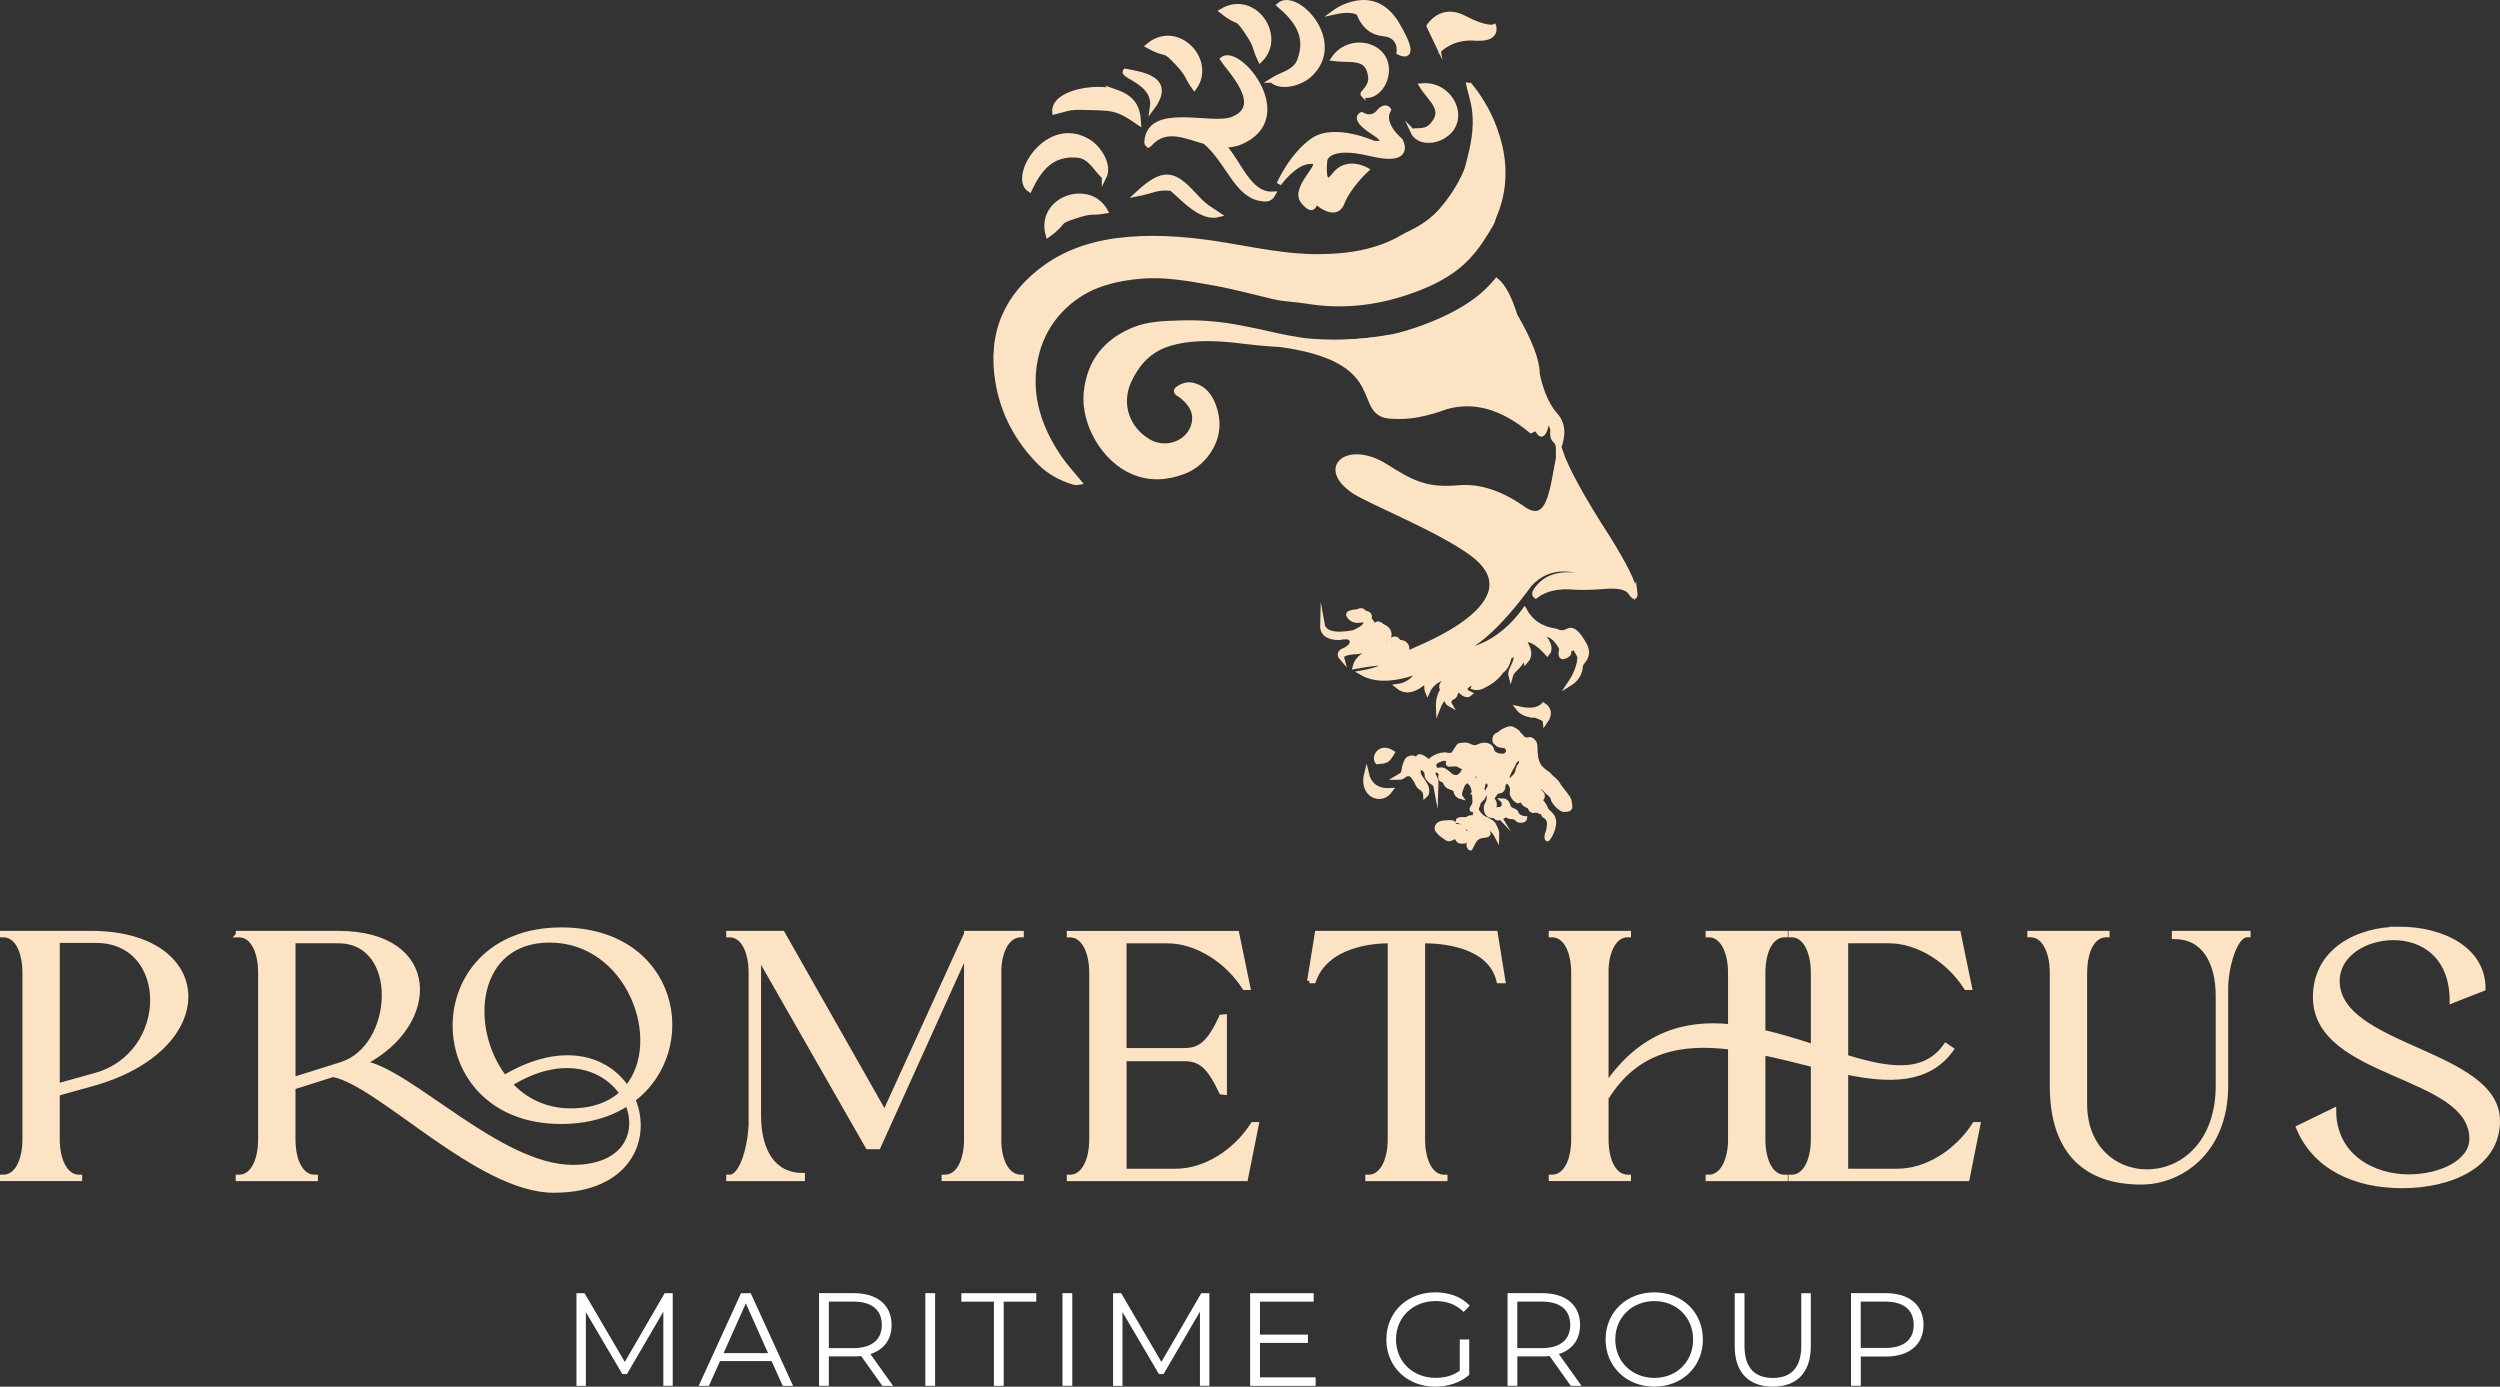 <?xml version="1.0" encoding="UTF-8"?><svg id="Layer_2" xmlns="http://www.w3.org/2000/svg" viewBox="0 0 531.86 295"><rect x="0" y="0" width="531.86" height="295" fill="#333333" stroke="none"/><defs><style>.cls-1{fill:#fff;}.cls-2,.cls-3{fill:#fce3c3;stroke:#fce3c3;stroke-miterlimit:10;}.cls-3{fill-rule:evenodd;}</style></defs><g id="Layer_1-2"><path class="cls-3" d="M315.09,170.09c.41-.32.82-1.07.51-1.56-.3-.41-.37-.48-.2-1.08.17-.58.22-1.26-.6-1.05-.31.08-.28.22-.78-.04-.2-.12-.48-.47-.47-.51-.13-.46-.9-.54-.96.21-.03.43.27.47.53.86.54.78.6,2.67.63,3.62,0,.41-.12.71-.33,1.04-.14.22-.58.9.03.62,1.49-.65.51-1.25,1.64-2.11Z"/><path class="cls-3" d="M278.97,34.36c3.46.07-4.24,5.44-1.75,8.51,2.5,3.07,2.57-.11,2.57-.11,0,0,4.26,4.09,5.73.44,1.44-3.66,5.19-7.07,5.19-7.07,0,0-4.2-2.47-6.9,1.14-2.73,3.59-1.93-3.18-1.93-3.18,0,0,.36-3.63,9.68-1.37,9.33,2.26,6.38-2.85,6.38-2.85,0,0-4.32-3.45-2.49-6.54,0,0-.72-1.23-2.22.56s-3.53.46-3.53.46c0,0-2.23.76,2.32,3.73,4.56,2.94.2,2.36.2,2.36,0,0-8.27-3.73-12.85-.64-4.55,3.08-7.28,9.31-7.28,9.31,0,0,3.4-4.85,6.87-4.75Z"/><path class="cls-3" d="M289.12,2.9s1.12,3.92,5.11,4.29c4.02.37,3.37,3.97,3.37,3.97,0,0,4.73,2.56-.38-6.04-5.11-8.6-13.27-2.55-13.27-2.55,4.18-.91,5.17.33,5.17.33Z"/><path class="cls-3" d="M313.86,8.14c4.86.4,3.97-2.47,3.97-2.47,0,0-1.52.67-6.37-1.88-4.85-2.56-7.47,1.75-7.47,1.75l2.36,4.98s0-.07-.01-.11c0,.07.01.11.01.11,0,0,2.66-2.75,7.51-2.37Z"/><path class="cls-3" d="M270.57,17.1c2.07,1.86,6.2.56,8.05-1.15,7.62-7.01-2.83-18.05-6.5-14.89,3.78,3.24,6.27,6.64,4.35,11.79-.95,2.55-3.81,2.89-5.91,4.25Z"/><path class="cls-3" d="M289.98,20.22c2.29.63,4.15-1.56,4.7-3.38,2.15-7.08-7.23-9.9-11-4.36,3.74.54,7.4-.79,7.89,3.95.22,2.15-2.04,3.36-1.59,3.79Z"/><path class="cls-3" d="M300.57,28.03c1,2.15,3.87,2.16,5.61,1.41,6.79-2.92,2.9-11.91-3.76-11.22,2,3.21,5.38,5.15,2.07,8.58-1.5,1.56-3.88.61-3.92,1.23Z"/><path class="cls-3" d="M254.09,18.66c4.24-5.85-3.74-14.14-9.85-8.9,4.53,2.5,2.89.08,6.36,3.79,2.43,2.63,1.65,2.55,3.49,5.11Z"/><path class="cls-3" d="M237.2,19.47c-3.75-1.34-13.14.06-12.85,4.37,2.53-.59,2.81-1.04,5.96-.96,6.17.18,7.07-.17,11.95,3.22-.21-3.57-1.33-5.32-5.07-6.64Z"/><path class="cls-3" d="M239.4,15.11c-.93,1.14,6.57,2.39,5.73,7.79,4.74-6.39-2.7-7.16-5.73-7.79Z"/><path class="cls-3" d="M262.05,25.4c-4.48,1.63-17.44-3.04-18.09,4.65-.04.47.04.56.35.83.46-.31.15-.07.37-.3,3.36-3.66,7.41-1.63,11.71-.4,5.2,4.5,6.68,11.72,12.45,12.18,1.02.1,1.58-.25,2.05-1.1-5.18.32-7.06-6.43-10.66-10.38,1.25.05,2.53-.11,3.81-.67,11.94-5.25-.43-20.38-3.97-17.63,1.52,2.39,9.35,10.1,1.98,12.82Z"/><path class="cls-3" d="M249.29,40.11h-.02c2.52,2.22,6.31,6.56,10.02,5.59-2.58-1.76-2.79-1.59-5.24-4.26-4.47-4.86-6.6-5.23-12.12-.15,3.17-.6,4.16-1.53,7.36-1.18Z"/><path class="cls-3" d="M265.53,7.18c1.96,2.99,1.2,2.78,2.56,5.61,5.19-5.06-1.3-14.56-8.19-10.43,4.04,3.23,2.83.57,5.63,4.82Z"/><path class="cls-2" d="M.5,198.91v-.37h18.88c26.27,0,27.54,24.55.07,32.09l-7.24,2.01v9.7c0,4.78,1.87,8.06,4.55,8.06h.22v.37H.5v-.37h.22c2.76,0,4.55-3.28,4.55-8.06v-35.37c0-4.78-1.79-8.06-4.55-8.06h-.22ZM20.28,228.76c16.34-4.55,16.05-28.66.15-28.66h-8.21v30.9l8.06-2.24Z"/><path class="cls-2" d="M50.65,198.91v-.37h21.34c21.49,0,21.49,19.33,5.37,27.61,9.93,1.72,28.96,22.17,44.48,22.17,11.27,0,14.25-7.39,11.64-13.58-3.58,2.39-8.36,3.88-14.1,3.88-30.08,0-30.15-40.82,0-40.82,24.63,0,29.4,25.45,15.3,36.12,3.51,8.28-.9,19.33-16.87,19.33s-36.87-22.61-46.94-24.63l-8.51,2.69v11.04c0,4.78,1.79,8.06,4.55,8.06h.22v.37h-16.49v-.37h.22c2.76,0,4.55-3.28,4.55-8.06v-35.37c0-4.78-1.79-8.06-4.55-8.06h-.22ZM62.37,200.18v29.48l10.22-3.21c11.72-3.66,12.84-26.27-.6-26.27h-9.63ZM107.3,229.21c12.46-7.39,21.87-4.03,26.05,2.24,8.36-9.93.52-31.42-16.42-31.42-15.97,0-17.76,18.58-9.63,29.18ZM108.49,230.63c3.13,3.43,7.54,5.67,12.91,5.67,4.78,0,8.43-1.42,10.9-3.73-3.81-5.52-12.61-8.88-23.81-1.94Z"/><path class="cls-2" d="M205.59,242.34v-39.78l-18.73,41.42h-2.24l-23.21-40.6v33.96c0,7.24,2.91,12.69,9.33,12.69v.75h-15.75v-.37h.22c2.61,0,4.33-6.27,4.55-11.05v-32.39c0-4.78-1.79-8.06-4.55-8.06h-.22v-.37h11.49l21.72,38.29,17.39-38.14v-.15h11.72v.37h-.15c-2.61,0-4.48,2.99-4.63,7.39v36.79c.15,4.4,2.02,7.31,4.63,7.31h.15v.37h-16.49v-.37h.22c2.76,0,4.55-3.28,4.55-8.06Z"/><path class="cls-2" d="M259.85,216.37l.67-.07v16.12l-.67-.07c-2.61-5.52-4.4-7.09-7.99-7.09h-12.69v23.88h10.97c6.27,0,12.69-4.1,16.42-9.93h.75l-2.31,11.57h-37.54v-.37h.22c2.69,0,4.55-3.28,4.55-8.06v-35.37c0-4.78-1.87-8.06-4.55-8.06h-.22v-.37h35.67l2.39,11.57h-.75c-3.73-5.82-10.22-9.93-16.42-9.93h-9.18v23.28h12.69c3.58,0,5.37-1.57,7.99-7.09Z"/><path class="cls-2" d="M278.58,208.69l1.64-10.15h37.91l1.64,10.15h-.9c-1.87-7.99-12.69-8.51-15.97-8.51h-.22v42.17c0,4.78,1.79,8.06,4.55,8.06h.22v.37h-16.49v-.37h.22c2.69,0,4.55-3.28,4.55-8.06v-42.17h-.3c-3.28,0-13.28.75-15.97,8.51h-.9Z"/><path class="cls-2" d="M363.58,250.4c2.54,0,4.33-2.91,4.55-7.31v-20.3c-10.3-1.27-19.93.3-26.42,10.82v8.73c0,4.78,1.79,8.06,4.55,8.06h.22v.37h-16.49v-.37h.22c2.76,0,4.55-3.28,4.55-8.06v-35.37c0-4.78-1.79-8.06-4.55-8.06h-.22v-.37h16.49v.37h-.22c-2.61,0-4.4,2.99-4.55,7.39v24.63c7.54-11.04,16.87-13.51,26.42-12.54v-11.42c0-4.78-1.87-8.06-4.55-8.06h-.22v-.37h16.49v.37h-.22c-2.76,0-4.55,3.28-4.55,8.06v12.61c3.58.82,7.16,1.94,10.67,3.06v-15.67c0-4.78-1.87-8.06-4.55-8.06h-.22v-.37h35.67l2.39,11.57h-.75c-3.73-5.82-10.22-9.93-16.42-9.93h-9.18v24.7c9.03,2.76,16.72,4.03,21.27-2.46l1.19.82c-4.93,6.87-13.13,6.79-22.46,4.85v21.05h10.97c6.27,0,12.69-4.1,16.42-9.93h.75l-2.31,11.57h-37.54v-.37h.22c2.69,0,4.55-3.28,4.55-8.06v-15.82c-3.51-.9-7.09-1.79-10.67-2.54v18.36c0,4.78,1.79,8.06,4.55,8.06h.22v.37h-16.49v-.37h.22Z"/><path class="cls-2" d="M443.52,206.97v27.84c0,19.85,28.36,19.93,28.36-3.88v-18.96c0-7.24-2.91-12.69-9.33-12.69v-.75h15.75v.37h-.22c-2.54,0-4.4,6.34-4.55,11.04v21.05c0,14.18-9.78,20.52-17.99,20.52-11.72,0-18.96-6.34-18.96-20.52v-24.03c0-4.78-1.87-8.06-4.55-8.06h-.22v-.37h16.49v.37h-.22c-2.76,0-4.55,3.28-4.55,8.06Z"/><path class="cls-2" d="M510.38,197.64c8.96,0,17.91,4.1,17.91,12.69l-6.64,2.61c0-9.63-6.27-13.43-12.46-13.43s-11.94,3.66-11.94,9.18c0,14.33,34.11,15,34.11,29.78,0,9.48-10,13.81-20.3,13.81s-18.66-4.1-22.09-12.39l7.54-3.66c0,9.7,8.28,14.11,15.9,14.11,6.87,0,13.43-3.13,13.43-8.06,0-14.1-33.28-13.06-33.28-30.15,0-9.85,8.96-14.48,17.84-14.48Z"/><path class="cls-1" d="M143.12,275.11v19.71h-2v-15.77l-7.74,13.27h-.99l-7.75-13.18v15.69h-2v-19.71h1.72l8.56,14.62,8.48-14.62h1.72Z"/><path class="cls-1" d="M164.16,289.56h-10.98l-2.37,5.27h-2.17l9.01-19.71h2.06l9.01,19.71h-2.2l-2.37-5.27ZM163.4,287.87l-4.73-10.59-4.73,10.59h9.46Z"/><path class="cls-1" d="M187.71,294.83l-4.51-6.34c-.51.06-1.01.08-1.58.08h-5.29v6.25h-2.08v-19.71h7.38c5.01,0,8.05,2.53,8.05,6.76,0,3.1-1.63,5.27-4.51,6.2l4.82,6.76h-2.28ZM187.6,281.87c0-3.15-2.08-4.96-6.03-4.96h-5.24v9.89h5.24c3.94,0,6.03-1.83,6.03-4.93Z"/><path class="cls-1" d="M196.86,275.11h2.08v19.71h-2.08v-19.71Z"/><path class="cls-1" d="M211.45,276.92h-6.93v-1.8h15.94v1.8h-6.93v17.91h-2.08v-17.91Z"/><path class="cls-1" d="M226.04,275.11h2.08v19.71h-2.08v-19.71Z"/><path class="cls-1" d="M257.28,275.11v19.71h-2v-15.77l-7.74,13.27h-.99l-7.75-13.18v15.69h-2v-19.71h1.72l8.56,14.62,8.48-14.62h1.72Z"/><path class="cls-1" d="M279.9,293.03v1.8h-13.94v-19.71h13.52v1.8h-11.43v7.01h10.2v1.77h-10.2v7.32h11.86Z"/><path class="cls-1" d="M310.57,284.97h2v7.52c-1.86,1.66-4.51,2.51-7.24,2.51-6,0-10.39-4.25-10.39-10.03s4.39-10.03,10.42-10.03c2.99,0,5.58.96,7.32,2.84l-1.3,1.32c-1.66-1.63-3.63-2.31-5.94-2.31-4.87,0-8.45,3.46-8.45,8.17s3.58,8.17,8.42,8.17c1.89,0,3.63-.42,5.15-1.52v-6.65Z"/><path class="cls-1" d="M334.18,294.83l-4.51-6.34c-.51.06-1.01.08-1.58.08h-5.29v6.25h-2.08v-19.71h7.38c5.01,0,8.05,2.53,8.05,6.76,0,3.1-1.63,5.27-4.51,6.2l4.82,6.76h-2.28ZM334.06,281.87c0-3.15-2.08-4.96-6.03-4.96h-5.24v9.89h5.24c3.94,0,6.03-1.83,6.03-4.93Z"/><path class="cls-1" d="M341.58,284.97c0-5.75,4.39-10.03,10.36-10.03s10.34,4.25,10.34,10.03-4.42,10.03-10.34,10.03-10.36-4.28-10.36-10.03ZM360.2,284.97c0-4.7-3.52-8.17-8.25-8.17s-8.31,3.46-8.31,8.17,3.55,8.17,8.31,8.17,8.25-3.46,8.25-8.17Z"/><path class="cls-1" d="M369.05,286.41v-11.29h2.08v11.21c0,4.68,2.2,6.82,6.03,6.82s6.05-2.14,6.05-6.82v-11.21h2.03v11.29c0,5.66-3.04,8.59-8.08,8.59s-8.11-2.93-8.11-8.59Z"/><path class="cls-1" d="M409.21,281.87c0,4.2-3.04,6.73-8.05,6.73h-5.29v6.22h-2.08v-19.71h7.38c5.01,0,8.05,2.53,8.05,6.76ZM407.13,281.87c0-3.15-2.08-4.96-6.03-4.96h-5.24v9.86h5.24c3.94,0,6.03-1.8,6.03-4.9Z"/><path class="cls-3" d="M234.91,37.64c1.25-2.49-1.09-6.13-3.23-7.47-8.77-5.51-16.68,7.48-12.65,10.18,2.14-4.5,4.76-7.79,10.23-7.3,2.72.25,3.79,2.92,5.65,4.58Z"/><path class="cls-3" d="M229.11,45.87c3.4-1.08,3.01-.41,6.09-.95-3.48-6.36-14.37-2.67-12.25,5.08,4.2-3.02,1.31-2.57,6.16-4.12Z"/><path class="cls-3" d="M347.82,125.85c-.38-2.06-2.29-5.87-5.75-11.44-5.48-8.47-8.86-14.66-10.14-18.5-1.71,5.69-1.51,17.22-8.37,11.95-4.57-3.1-8.95-4.47-13.1-4.14-7.15.67-10.17-1.08-15.7-4.56-7.9-4.97-14.45.22-6.62,5.43,4.24,2.59,17.59,7.89,24.67,12.94,15.19,10.82-12.42,20.88-12.56,21.04-.38.62-.85.98-1.41,1.06.26-.19.45-.5.46-.83.24-1.45-.33-2.18-1.71-2.18-.56-1.1-1.33-.95-2.31.48-.8,1.3-1.72,1.67-2.78,1.16,1.06-.17,1.76-.87,2.1-2.11.5-.16.83-.47.94-.92.11-.94-.41-1.61-1.51-2.04-.77-.79-1.34-.63-1.65.48-.27-.94-.65-1.58-1.14-1.93.34-.84,0-1.28-1.01-1.35-.22-.56-.72-.65-1.47-.26-1.32.08-1.94.3-1.89.67.52,1.1,1.57,1.45,3.14,1.06,1.13.71.45,1.61-2.07,2.72-4.09.73-6.28.13-6.62-1.76-.06,1.89,1.11,2.84,3.52,2.85,1.4-.27,2.26-.21,2.56.22.59.79.19,1.57-1.19,2.35-1.19.4-1.42,1-.73,1.79-.23-.84.92-1.29,3.43-1.38,1.04-.13,1.56-.72,1.59-1.79.9.62.73,1.48-.5,2.57-.9.66-1.48,1.46-1.72,2.38,2.34-.44,4.58-.73,6.72-.82-.63.93-2.4,1.64-5.3,2.15,2.96,1.71,7.06,1.55,12.3-.44-1.17,1.96-2.72,3.06-4.64,3.31,1.3,1.07,2.78,1.05,4.44,0,.69-.57,1.4-.92,2.1-1.08-.46.66-.52,1.5-.21,2.24.94-2.16,3.23-3.42,5.57-3.05-2.23.72-3.02,1.61-2.35,2.63-.69,1.08-.99,2.34-.93,3.72.52-1.35,1.14-2.04,1.85-2.06-.16.53.07,1.09.54,1.36-.25-.44-.07-.89.5-1.37.42-.11.67-.35.76-.79.37-1.03.73-1.24,1.07-.6.85.82,1.52,1.01,1.99.59-1.24-.57-1.32-1.22-.22-1.98,1.01-.52,1.36-.33,1.02.6.77.22,1.59.05,2.47-.52,1.42-.69,2.58-1.68,3.48-2.95.85-.57,1.4-1.56,1.6-2.95.56-.22.92-.66,1.08-1.33,1.31,2.15-1.09,3.8-.72,5.23.4-1.41,2-1.64,2.73-4.06.22.09.37.43.49,1.02,1.01-1.11.85-2.58-.5-4.42,1.29-.49,2.97.44,5.08,2.78.79-.94.37-2.34-1.25-4.16,1.72-.17,3.14.88,4.27,3.13-.3,1.35-.14,1.93.51,1.71,1.21-.42,1.38-.95.53-1.56.91.13,1.4-.14,1.48-.76.32.46.7,1.11,1.14,1.91.31.42.24,1.35-.22,2.78-.31,1-.86,2.13-1.67,3.34,1.2-.75,1.93-1.8,2.21-3.13-.02-.61.15-1.1.48-1.45,1.01-1.11,1.15-2.33.41-3.68-1.34-2.41-2.45-3.41-3.32-3.02-.95.54-1.87.59-2.75.11-3.11-.43-5.34-1.9-6.7-4.43-3.99,5.45-8.94,8.45-14.83,9.05,4.31-1.07,9.62-5.93,15.95-14.54,2.82-3.07,6.51-3.97,11.11-2.65.71.28,1.74.33,3.12.19-.1.59-1.3.79-3.64.6-3.91-.63-6.8.15-8.68,2.34-.91,1-1.11,1.66-.64,2.01,2.04-1.56,4.77-2.17,8.18-1.87,1.47.12,3.56.07,6.3-.13,2.98-.27,4.86.13,5.62,1.18.86,1.29,1.2,1.22,1.02-.17Z"/><path class="cls-3" d="M327.68,152.58c.67.27,1.03.58,1.06.95,1.05-1.5.92-2.68-.36-3.53-1.12,1.09-2.89,1.33-5.33.76.59.76,1.56,1.23,2.91,1.44.37-.13.96-.01,1.73.38Z"/><path class="cls-3" d="M300.15,164.73c.39.11,1.13,1.36,1.3,1.76.52,1.22,1.13,1.14,1.37,1.52.43.67.38.36.44,1.16.27-.24.3-.58.31-.93.04-1.25-1.22-2.31-1.78-3.53-.13-.31,0-1.45.17-1.61,0,.08.61.24.77.33.44.24.88.82.84,1.36-.04.67.26.75.56,1.12.41.54,1.21.67,1.35,1.43.01-.37.11-1.02,0-1.35-.13-.39-.56-1.12-.57-1.37,0-.55,0-.84.6-.82-.28-.32-.65-1-.37-1.38.64-.86.75-.53,1.42-.92.42-.25,1.97-.25,1.56.7-.42.93,1.66-.13,2.46.67.4.4.82.11.71-.43.12.11.12.15.18.29.38.97-.46,2.32-1.39,2.62-.37.11-1.1-.03-1.38-.29-.56-.49-.84-.74-1.46-1.15-.3-.21-1.24-.22-1.31.06.1.06.65.29.64.57-.01.35-.1.59-.11.77-.03.88.69.23,1.09,1.26.3.79,1.02.87,1.75,1.18.45.18.37.61.6,1.1.1.21.56.59.76.64-.37-.54.22-1.84.42-2.34.38-.97,1.49-1.16,2.04-1.68.42-.42.99-.85.84-1.49,0,0,.16.11.18.13.36.22.69.92.49,1.33-.33.67-.63.6-.33,1.4.19.48-.25,1.36-.52,1.68.1,0,.29-.03.37-.09.77-.51,1.07-.81,1.28-1.64.07-.35.97-.81,1.13-.83.06.08.38.89.4.95,0,.04-.02.04,0,.06.16.93-.85,1.14-.42,1.77.53.81.13,1.89-.31,2.65-.17.34,0,1.37.16,1.56.51.65.76.53,1.5.62.08,0,.26.05.3.13.4.97,1.98-.37,2.18-.34.41.01.3.38,1.2.4.29,0,.94.11,1.09.38.41.67,1.67.4,1.72.01-.39-.01-1.14-.32-1.4-.57-.9-.87.18-.61-1.39-1.29-.32-.13-.64-.39-.71-.76-.11-.54-.48-1.16-1.09-1.18.2.19.31,1.14.02,1.41-.69.63-.5.33-1.1.44-.27.05-.35.62-.21.85-.3-.32-.54-.57-.58-1-.12-.86.28-.97-.31-1.81l-.04-.04c-.44-.38.25-.91.41-1.24.11-.18.32-.56.55-.6.62-.08.88-.03,1.19-.64.05-.14-.05-1,.47-1.28.25-.16.48-.91.51-1.21.01-.39.16-.47.25-.75.25-.67.84-1.47,1.09-2.12.29-.79.76-.78,1.18-1.19.13-.12.19-.32.27-.26.08.13.19.62.18.8-.04,1.37-.17.73-.56,1.52-.28.56-.19,1.02-.5,1.52-.41.7-1.56,1.47-1.6,1.59.48.51.86,1.34.7,2.05-.26,1.04,1.12,2.12,1.37,2.03-.1-.23-.05-.53,0-.76.05-.31.39-.62.69-.63,0,.29-.06.76.03,1,.42,1.12.58,1.04,1.49,1.52.38.2.14.68.83.91.25-.09.99-.09,1.23.04.7.39.28.32.74-.04.14.25.29.73.36.97.04.04.26.19.3.19.48.26.54.57.75.94.25.46,0,2.29-.29,2.74-.13.2-.2,1.06-.04,1.19.04,0,.06,0,.1-.04.74-.94,1.47-2.7,1.27-3.93-.24-1.42-1.43-1.62-1.71-2.51-.34-1.01-1.06-1.44-1.23-1.96.12.02.41-.17.46-.29.55-1.11-1.29-1.9-2.02-2.17.8-.57,2.18-.36,2.73.41.43.61,1.54,1.21,1.58,1.77.1.92,1.75,2.47,2.34,2.47,1.88.04,1.23-.78,1.16-1.87-.02-.55-2.08-2.89-2.28-3.3-.52-1.06-1.63-1.61-1.92-2.11-.33-.52-2.3-1.18-2.77-3.26-.14-.23-.14-.72-.18-.99-.09-.51-.1-.74-.09-1.25.01-.41-.06-.68-.05-.92,0-.59-.84-1.46-1.36-1.21-.46.21-1.35-.18-1.42-.47-.04-.12-.48-.46-.56-.59-.55-.82-.76-.74-1.52-1.21-.46-.28-2.08.47-2.4.85-.49.58-1.28.33-1.31,1.41-.02.63.33.62.55.9.3.38,1.07.36,1.44.43.13-.26.95.48.93,1.11-.02.59-.65,1.07-1.04,1.07-1.03.05-2.31-.23-2.52-1.35-.22-.99-1.62-1.2-2.52-.77-.81.36-1.24.47-2.13.04-.87-.44-1.37-.23-2.25-.15-.1,0-1.01,1.51-1.22,1.79-.21.3-1.07.34-1.42.24-.51-.16-.45-.05-.88-.03-.18,0-.51.09-.72.14-.54.17-1.51.59-1.83,1.07-.34.54-1.26-.39-1.62-.6-1.09-.59-1.09,0-.98.03.26.07.5.51.15.52-1.02-.01-.88-.8-1.95-.47-.68.2-.71.61-.96,1.14-.24.55-.3,1.08-.4,1.65-.13.82-.7.92-1.35,1.31h.25c1.23.09,1.22-1.1,2.64-.67Z"/><path class="cls-3" d="M316.58,175.85c.47.01,1.65,1.5,1.87,1.94.02-.72,0-.74-.24-1.4-.17-.46-.29-.56-.44-.93-.23-.54-1.48-1.13-2.03-1.35-.49-.2-1.6-1.32-1.62-1.91-.3.54-.39,1.34-.2,1.94-.68-.02-.46-.38-1.27-.14-.47.13-.4.42-1.26.33-.24-.03-1.15-.05-1.2.27.35.03,1.05.44,1.29.76.2.23.85.93,1.18.92.06-.04.31.75-.38.95-.27.07-.89.34-.86.69,0-.27-.23-.42.09-.8.13-.16-.37-1.18-.68-1.21-.57-.08-.67-.14-1.33-.16h-.47c-.27-.49.56-.41.06-.67-.36-.2-1.19-.06-1.6-.05-.78.02-1.75.25-1.8,1.2-.03.43.98,1.36,1.39,1.58.58.3.87,1.01,1.77.48,1.56-.87.78.7,2.11.7.49,0,.61.04,1.01-.3.25-.24.31-.77.72-.08.27.42-.6,1.03-.01,1.7.06.06.04.12.12.13,0,0,.02-.02.02-.04.8-1.49,1-2.53,2.99-2.67,1.66-.11.26-1.26.25-1.53,0-.43.13-.34.52-.33Z"/><path class="cls-3" d="M290.71,164.57c-1.16,4.55,3.06,6.38,5.07,3.59-3.1.17-4.58-1.47-5.07-3.59Z"/><path class="cls-3" d="M293.02,162.08c1.85-.15,2.16-.18,3.13-1.85l.06-.1c-2.61-1.68-4,.88-3.19,1.95Z"/><path class="cls-3" d="M330.97,88.35c-2.25-2.48-3.4-6.29-3.89-8.8,0-2.82-1.58-6.95-4.74-12.41-1.2-3.8-2.52-6.28-3.94-7.45-1.23,1.46-2.58,2.79-4.08,3.94-3.4,2.58-7.28,4.43-11.34,5.95-1.82.68-3.65,1.26-5.5,1.75,3.75,4.6,4.77,10.26,1.16,7.96-2.47-2.14-4.14-2.51-4.97-1.08-1.75,4.65-1.85,7.62-.28,8.91,2.54,2.16,7.32,1.97,14.37-.58,5.9-1.64,11.86.06,17.93,5.09.88-.44,1.38-.45,1.49.02.7,1.36,1.34.86,1.87-1.47.33-1.19.74-.78,1.28,1.28-.16,1.12.04,1.88.55,2.29.44.41.64,1,.64,1.78,1.2-2.99,1.03-5.39-.54-7.18Z"/><path class="cls-2" d="M312.74,18.15c2.66,3.26,4.61,6.94,5.83,10.91,1.77,5.76,1.66,11.44-.65,16.87-.24.56-.35,1.21-.65,1.73-.7,1.22-1.46,2.41-2.24,3.58-1.66,2.48-3.68,4.68-6.06,6.35-3,2.11-6.39,3.56-9.92,4.73-6.8,2.24-13.76,2.99-21,1.79-2.4-.4-4.83-.41-7.22-.98-4.21-1-8.4-2.15-12.65-2.9-5.16-.92-10.34-1.89-15.54-1.43-5.16.46-10.05,1.61-14.29,4.81-4.38,3.3-7.12,7.8-8.12,13.16-1.42,7.57.95,14.61,5.45,20.99,1.19,1.7,2.62,3.22,3.96,4.85-.77.12-.77.14-1.34-.03-2.59-.8-4.99-2.06-6.96-4.01-4.81-4.78-7.92-10.53-9.06-17.2-1.8-10.57,1.97-18.61,10.01-24.45,5.27-3.82,11.39-5.51,17.88-6.04,6.78-.55,13.57.08,20.35,1.21,6.66,1.1,13.29,2.52,20.01,2.48,6.32-.04,12.44-.95,17.93-4.17.61-.36,1.27-.66,1.9-.98,2.32-1.17,4.44-2.59,6.18-4.58,2.14-2.44,3.92-5.14,5.24-8.14.45-1.03.67-2.18.95-3.29.92-3.59,1.47-7.22.77-11.04-.26-1.43-.74-2.81-1.05-4.25.14.02.23,0,.26.04Z"/><path class="cls-2" d="M278.4,72.52c-1.89-.14-6.93-1.16-7.76-1.37-2.19-.54-4.41-.97-6.61-1.4-4.26-.84-8.56-1.22-12.86-1.08-3.42.11-6.89.17-10.03,1.48-5.78,2.41-9.43,6.65-10.09,13.42-.63,6.54,3.8,14.24,9.98,16.85,3.64,1.54,7.2,1.26,10.69-.03,1.85-.69,3.4-1.82,4.67-3.36,2.33-2.85,3.17-6.2,2.08-9.89-.69-2.35-1.98-4.53-4.64-5.2-1.18-.3-2.22.05-3.16.68-.54.36-.6.81.08,1.21.91.52,1.63,1.26,2.29,2.09,1.21,1.53,1.33,3.28.75,4.9-1.3,3.65-5.95,5.11-9.4,3.1-4.65-2.71-6.38-8.04-4.21-12.8,1.58-3.47,3.88-6.17,7.42-7.58,1.81-.72,3.72-1.1,5.67-1.3,4.1-.42,8.22,0,12.33.51,13.96,1.71,27.49-.13,29.49-.95-3.73.63-8.96,1.31-16.69.73Z"/><path class="cls-2" d="M272.29,73.31c24.52,3.35,15.37,14.95,23.81,15.29,12.65.52,12.9-12.19,12.9-12.19,0,0,.18-9.43-1.42-8.13-6.32,5.16-35.61,4.99-35.29,5.03Z"/></g></svg>